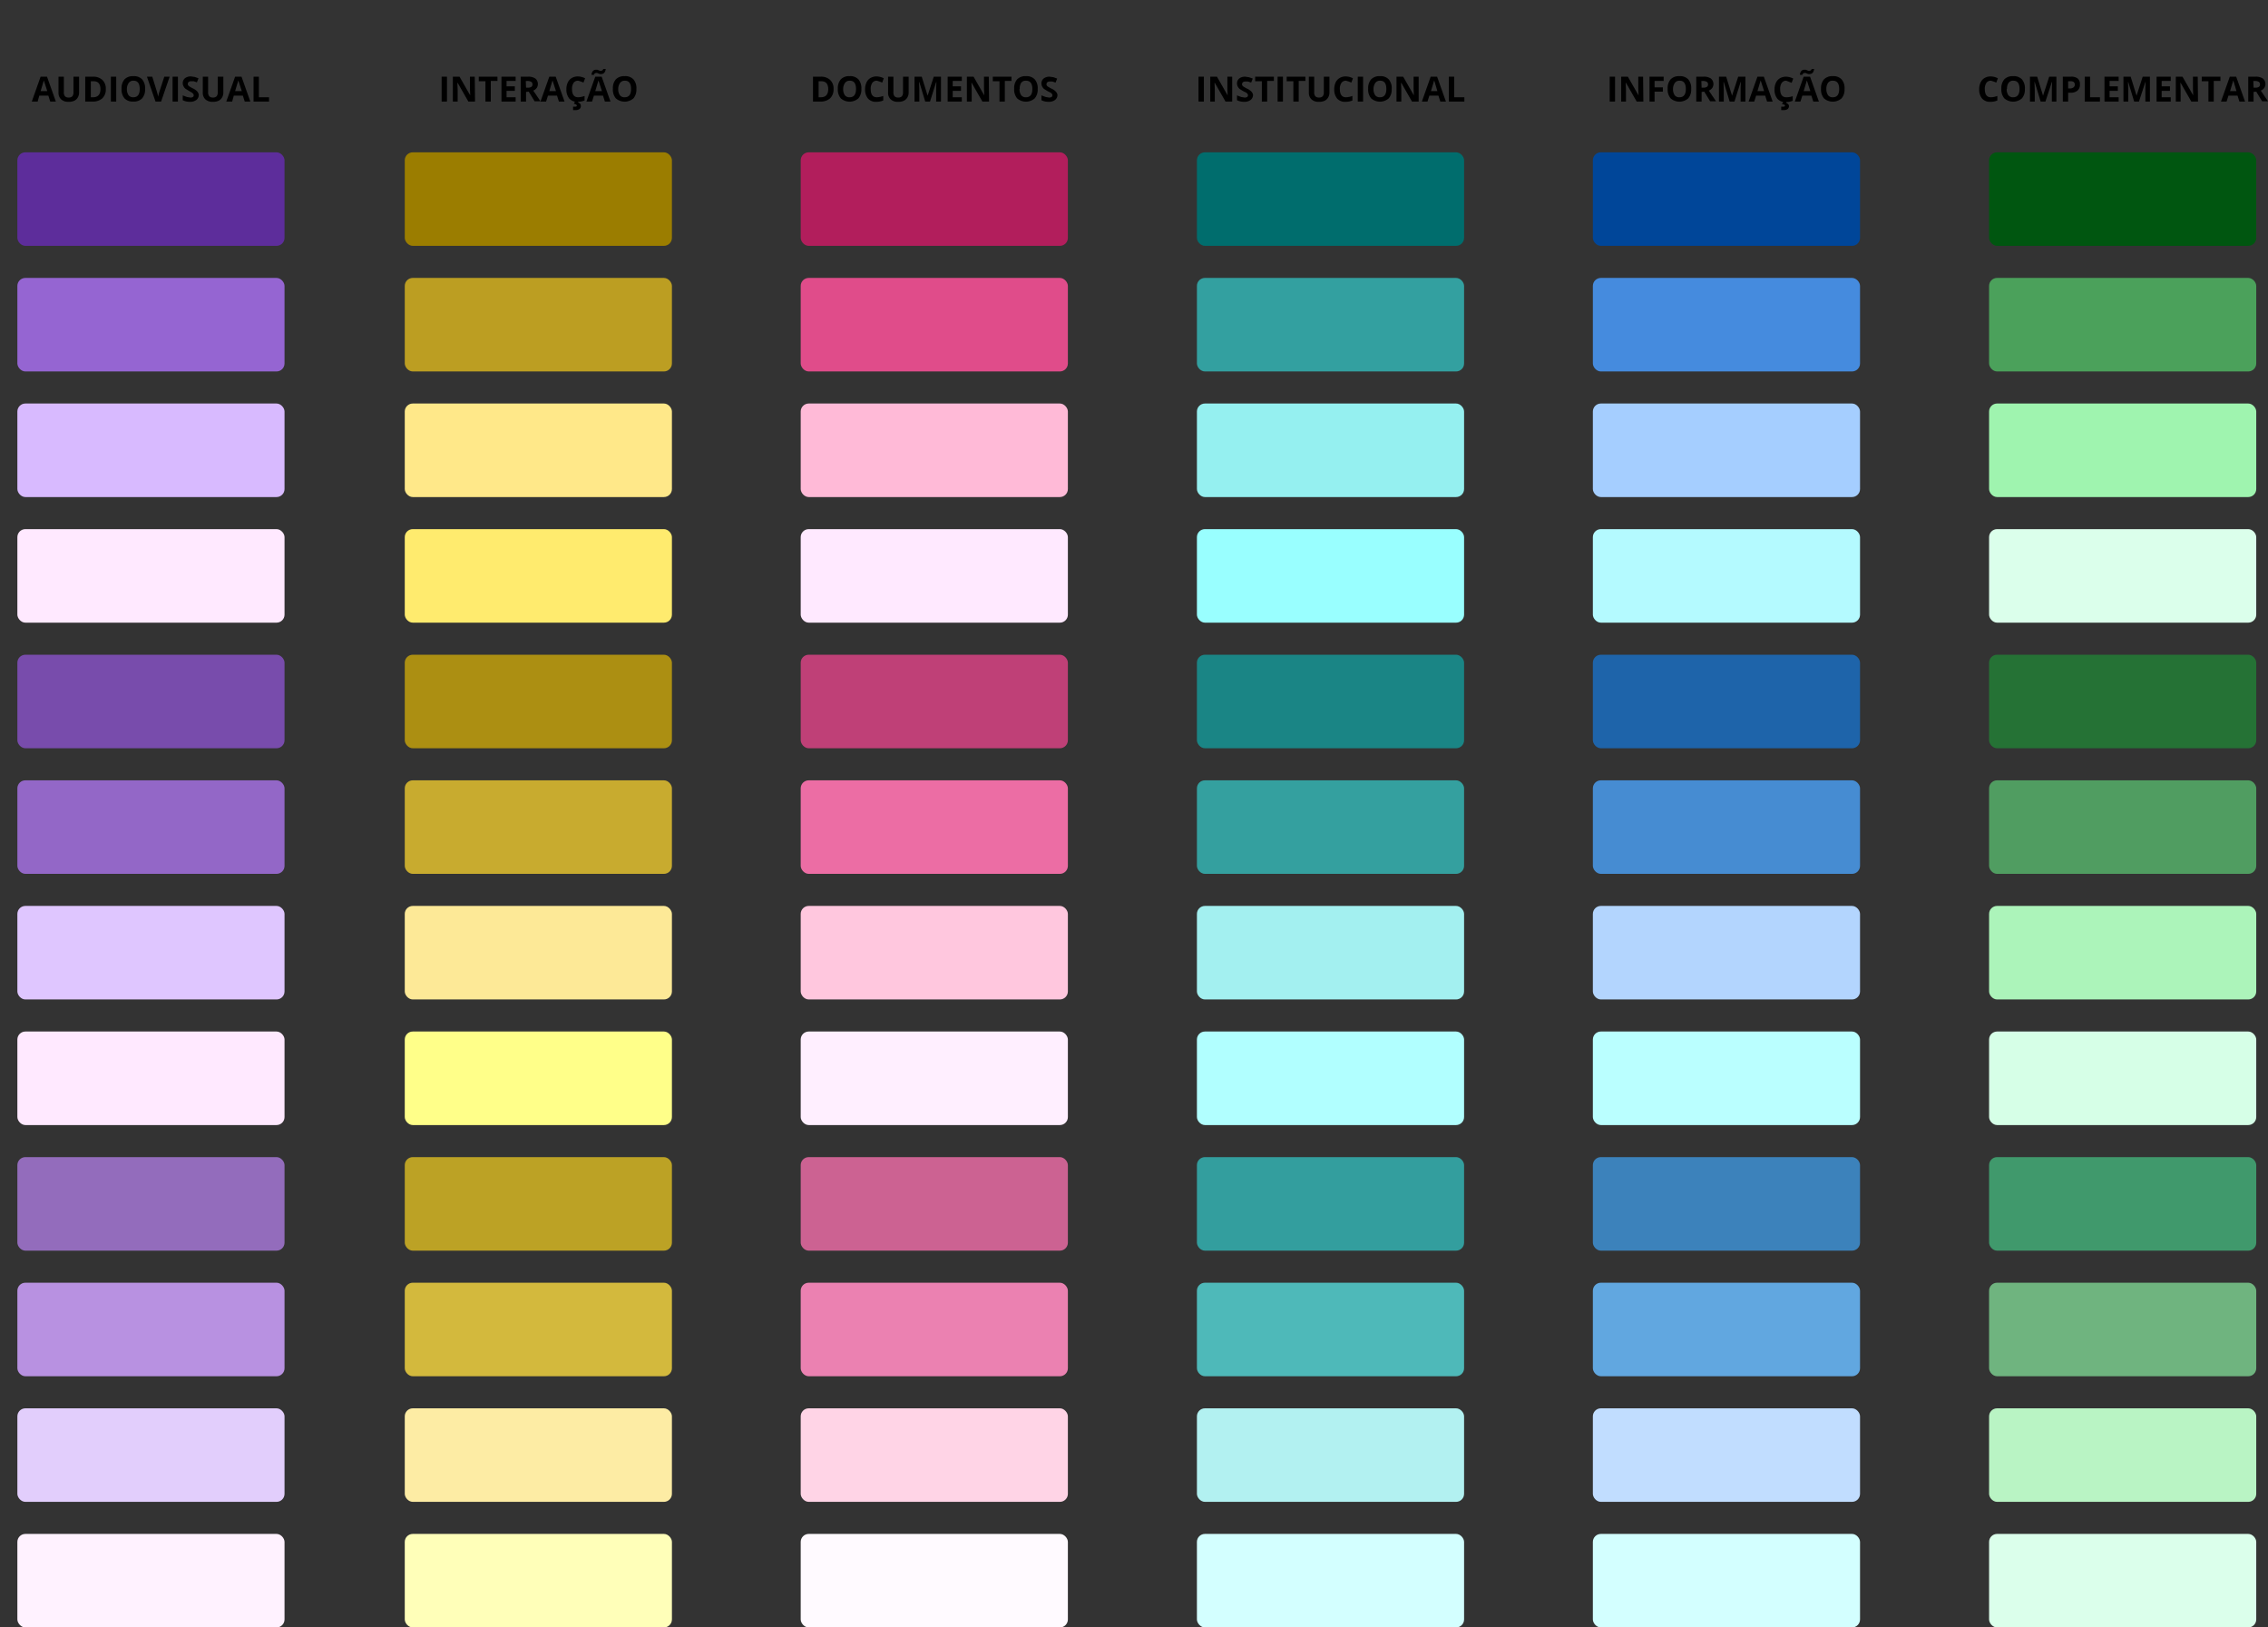 <svg id="Layer_1" data-name="Layer 1" xmlns="http://www.w3.org/2000/svg" viewBox="0 0 848.9 609">
  <rect x="0" y="0" width="848.9" height="609" fill="#333333" stroke="none"/>
  <defs>
    <style>
      .cls-1 {
        fill: #9b7d00;
      }

      .cls-2 {
        fill: #bc9e22;
      }

      .cls-3 {
        fill: #ffe889;
      }

      .cls-4 {
        fill: #ffeb6e;
      }

      .cls-5 {
        fill: #ac8f12;
      }

      .cls-6 {
        fill: #c8ab2f;
      }

      .cls-7 {
        fill: #fde997;
      }

      .cls-8 {
        fill: #ffff89;
      }

      .cls-9 {
        fill: #bca225;
      }

      .cls-10 {
        fill: #d3b93d;
      }

      .cls-11 {
        fill: #fdeca4;
      }

      .cls-12 {
        fill: #ffffb9;
      }

      .cls-13 {
        fill: #b21e5c;
      }

      .cls-14 {
        fill: #e04c8a;
      }

      .cls-15 {
        fill: #ffbad7;
      }

      .cls-16 {
        fill: #ffe9ff;
      }

      .cls-17 {
        fill: #bf4077;
      }

      .cls-18 {
        fill: #ec6da4;
      }

      .cls-19 {
        fill: #ffc7de;
      }

      .cls-20 {
        fill: #ffefff;
      }

      .cls-21 {
        fill: #cc6292;
      }

      .cls-22 {
        fill: #eb81b1;
      }

      .cls-23 {
        fill: #ffd4e6;
      }

      .cls-24 {
        fill: #fffaff;
      }

      .cls-25 {
        fill: #006d6d;
      }

      .cls-26 {
        fill: #33a0a0;
      }

      .cls-27 {
        fill: #95f0f0;
      }

      .cls-28 {
        fill: #9ff;
      }

      .cls-29 {
        fill: #1a8585;
      }

      .cls-30 {
        fill: #34a09f;
      }

      .cls-31 {
        fill: #a3f0f0;
      }

      .cls-32 {
        fill: #b1ffff;
      }

      .cls-33 {
        fill: #339e9e;
      }

      .cls-34 {
        fill: #4eb9b9;
      }

      .cls-35 {
        fill: #b2f1f1;
      }

      .cls-36 {
        fill: #d3ffff;
      }

      .cls-37 {
        fill: #004699;
      }

      .cls-38 {
        fill: #458bde;
      }

      .cls-39 {
        fill: #a5ceff;
      }

      .cls-40 {
        fill: #b4faff;
      }

      .cls-41 {
        fill: #1e64aa;
      }

      .cls-42 {
        fill: #468cd2;
      }

      .cls-43 {
        fill: #b3d5fe;
      }

      .cls-44 {
        fill: #baffff;
      }

      .cls-45 {
        fill: #3c82bb;
      }

      .cls-46 {
        fill: #61a7e0;
      }

      .cls-47 {
        fill: #c1ddff;
      }

      .cls-48 {
        fill: #005610;
      }

      .cls-49 {
        fill: #4ba15b;
      }

      .cls-50 {
        fill: #9ff4af;
      }

      .cls-51 {
        fill: #dbffeb;
      }

      .cls-52 {
        fill: #257235;
      }

      .cls-53 {
        fill: #509d61;
      }

      .cls-54 {
        fill: #acf4ba;
      }

      .cls-55 {
        fill: #d6ffe7;
      }

      .cls-56 {
        fill: #40996c;
      }

      .cls-57 {
        fill: #6fb47f;
      }

      .cls-58 {
        fill: #b9f4c4;
      }

      .cls-59 {
        fill: #5d2d9b;
      }

      .cls-60 {
        fill: #9565d2;
      }

      .cls-61 {
        fill: #d8baff;
      }

      .cls-62 {
        fill: #784cac;
      }

      .cls-63 {
        fill: #9367c7;
      }

      .cls-64 {
        fill: #dfc6ff;
      }

      .cls-65 {
        fill: #936cbc;
      }

      .cls-66 {
        fill: #b891e1;
      }

      .cls-67 {
        fill: #e2cefc;
      }

      .cls-68 {
        fill: #fff2ff;
      }

      .cls-69 {
        fill: none;
      }
    </style>
  </defs>
  <title>tabela_cores</title>
  <g>
    <rect class="cls-1" x="151.5" y="57" width="100" height="35" rx="3" ry="3"/>
    <rect class="cls-2" x="151.5" y="104" width="100" height="35" rx="3" ry="3"/>
    <rect class="cls-3" x="151.5" y="151" width="100" height="35" rx="3" ry="3"/>
    <rect class="cls-4" x="151.5" y="198" width="100" height="35" rx="3" ry="3"/>
    <rect class="cls-5" x="151.5" y="245" width="100" height="35" rx="3" ry="3"/>
    <rect class="cls-6" x="151.5" y="292" width="100" height="35" rx="3" ry="3"/>
    <rect class="cls-7" x="151.5" y="339" width="100" height="35" rx="3" ry="3"/>
    <rect class="cls-8" x="151.5" y="386" width="100" height="35" rx="3" ry="3"/>
    <rect class="cls-9" x="151.5" y="433" width="100" height="35" rx="3" ry="3"/>
    <rect class="cls-10" x="151.5" y="480" width="100" height="35" rx="3" ry="3"/>
    <rect class="cls-11" x="151.5" y="527" width="100" height="35" rx="3" ry="3"/>
    <rect class="cls-12" x="151.5" y="574" width="100" height="35" rx="3" ry="3"/>
    <g>
      <path d="M160.3,38V28.7h2V38Z" transform="translate(5)"/>
      <path d="M172.8,38h-2.5l-4-7h-.1q.1,1.9.1,2.7V38h-1.8V28.7H167l4,7h0q-.1-1.8-.1-2.6V28.7h1.8Z" transform="translate(5)"/>
      <path d="M178.7,38h-2V30.4h-2.5V28.7h7v1.6h-2.5Z" transform="translate(5)"/>
      <path d="M188,38h-5.3V28.7H188v1.6h-3.4v2h3.1V34h-3.1v2.4H188Z" transform="translate(5)"/>
      <path d="M191.9,34.4V38h-2V28.7h2.7a4.6,4.6,0,0,1,2.8.7,2.7,2.7,0,0,1,.5,3.5,3,3,0,0,1-1.3,1l2.7,4h-2.2l-2.2-3.6Zm0-1.6h.6a2.4,2.4,0,0,0,1.4-.3,1.1,1.1,0,0,0,.4-1,1,1,0,0,0-.5-.9,2.8,2.8,0,0,0-1.4-.3h-.6Z" transform="translate(5)"/>
      <path d="M204.2,38l-.7-2.2h-3.4l-.7,2.2h-2.1l3.3-9.3H203l3.3,9.3Zm-1.1-3.9L202,30.7l-.2-.6-1.2,4Z" transform="translate(5)"/>
      <path d="M211.4,30.2a2,2,0,0,0-1.7.8,3.9,3.9,0,0,0-.6,2.3q0,3.1,2.3,3.1a7.4,7.4,0,0,0,2.4-.5v1.7a6.6,6.6,0,0,1-2.6.5,3.9,3.9,0,0,1-3.1-1.2,5.2,5.2,0,0,1-1.1-3.5,5.8,5.8,0,0,1,.5-2.5,3.8,3.8,0,0,1,1.5-1.7,4.5,4.5,0,0,1,2.3-.6,6.2,6.2,0,0,1,2.7.7l-.6,1.6-1-.4Zm1,9.4a1.4,1.4,0,0,1-.5,1.2,2.5,2.5,0,0,1-1.5.4h-.9V39.9h.9q.5,0,.5-.4t-1.1-.7l.5-1h1.2l-.2.4.7.5A1.1,1.1,0,0,1,212.4,39.6Z" transform="translate(5)"/>
      <path d="M221.4,38l-.7-2.2h-3.4l-.7,2.2h-2.1l3.3-9.3h2.4l3.3,9.3ZM218,27.3l-.4.2a1,1,0,0,0-.3.5h-.9a2.4,2.4,0,0,1,.5-1.4,1.5,1.5,0,0,1,1.2-.5h.5l.5.2.5.2h.5l.4-.2a1,1,0,0,0,.3-.5h.9a2.4,2.4,0,0,1-.5,1.4,1.5,1.5,0,0,1-1.2.5h-.5l-.5-.2-.5-.2Zm2.3,6.8-1.1-3.4-.2-.6-1.2,4Z" transform="translate(5)"/>
      <path d="M233.2,33.3a5,5,0,0,1-1.1,3.5,5,5,0,0,1-6.6,0,5.1,5.1,0,0,1-1.1-3.6,5,5,0,0,1,1.1-3.5,4.3,4.3,0,0,1,3.3-1.2,4.2,4.2,0,0,1,3.3,1.2A5,5,0,0,1,233.2,33.3Zm-6.8,0a3.9,3.9,0,0,0,.6,2.3,2.1,2.1,0,0,0,1.8.8q2.4,0,2.4-3.1t-2.3-3.1a2.1,2.1,0,0,0-1.8.8A3.9,3.9,0,0,0,226.4,33.3Z" transform="translate(5)"/>
    </g>
  </g>
  <g>
    <rect class="cls-13" x="299.7" y="57" width="100" height="35" rx="3" ry="3"/>
    <rect class="cls-14" x="299.7" y="104" width="100" height="35" rx="3" ry="3"/>
    <rect class="cls-15" x="299.7" y="151" width="100" height="35" rx="3" ry="3"/>
    <rect class="cls-16" x="299.7" y="198" width="100" height="35" rx="3" ry="3"/>
    <rect class="cls-17" x="299.7" y="245" width="100" height="35" rx="3" ry="3"/>
    <rect class="cls-18" x="299.7" y="292" width="100" height="35" rx="3" ry="3"/>
    <rect class="cls-19" x="299.7" y="339" width="100" height="35" rx="3" ry="3"/>
    <rect class="cls-20" x="299.7" y="386" width="100" height="35" rx="3" ry="3"/>
    <rect class="cls-21" x="299.7" y="433" width="100" height="35" rx="3" ry="3"/>
    <rect class="cls-22" x="299.7" y="480" width="100" height="35" rx="3" ry="3"/>
    <rect class="cls-23" x="299.7" y="527" width="100" height="35" rx="3" ry="3"/>
    <rect class="cls-24" x="299.7" y="574" width="100" height="35" rx="3" ry="3"/>
    <g>
      <path d="M307,33.3a4.6,4.6,0,0,1-1.3,3.5,5.3,5.3,0,0,1-3.8,1.2h-2.6V28.7h2.9a4.9,4.9,0,0,1,3.5,1.2A4.4,4.4,0,0,1,307,33.3Zm-2,.1q0-3-2.6-3h-1v6h.8Q305,36.4,305,33.3Z" transform="translate(5)"/>
      <path d="M317.4,33.3a5,5,0,0,1-1.1,3.5,5,5,0,0,1-6.6,0,5.1,5.1,0,0,1-1.1-3.6,5,5,0,0,1,1.1-3.5,4.3,4.3,0,0,1,3.3-1.2,4.2,4.2,0,0,1,3.3,1.2A5,5,0,0,1,317.4,33.3Zm-6.8,0a3.9,3.9,0,0,0,.6,2.3,2.1,2.1,0,0,0,1.8.8q2.4,0,2.4-3.1t-2.3-3.1a2.1,2.1,0,0,0-1.8.8A3.9,3.9,0,0,0,310.6,33.3Z" transform="translate(5)"/>
      <path d="M323.2,30.2a2,2,0,0,0-1.7.8,3.9,3.9,0,0,0-.6,2.3q0,3.1,2.3,3.1a7.4,7.4,0,0,0,2.4-.5v1.7a6.6,6.6,0,0,1-2.6.5,3.9,3.9,0,0,1-3.1-1.2,5.2,5.2,0,0,1-1.1-3.5,5.8,5.8,0,0,1,.5-2.5,3.8,3.8,0,0,1,1.5-1.7,4.5,4.5,0,0,1,2.3-.6,6.2,6.2,0,0,1,2.7.7l-.6,1.6-1-.4Z" transform="translate(5)"/>
      <path d="M335.1,28.7v6a3.5,3.5,0,0,1-.5,1.8,3,3,0,0,1-1.3,1.2,4.8,4.8,0,0,1-2.1.4,3.9,3.9,0,0,1-2.8-.9,3.3,3.3,0,0,1-1-2.5v-6h2v5.7a2.4,2.4,0,0,0,.4,1.6,1.8,1.8,0,0,0,1.4.5,1.8,1.8,0,0,0,1.4-.5,2.4,2.4,0,0,0,.4-1.6V28.7Z" transform="translate(5)"/>
      <path d="M341.3,38l-2.2-7.3H339q.1,2.2.1,3V38h-1.8V28.7h2.7l2.2,7.1h0l2.3-7.1h2.7V38h-1.8V33.6q0-.3,0-.7t.1-2.2h-.1L343.1,38Z" transform="translate(5)"/>
      <path d="M355,38h-5.3V28.7H355v1.6h-3.4v2h3.1V34h-3.1v2.4H355Z" transform="translate(5)"/>
      <path d="M365.2,38h-2.5l-4-7h-.1q.1,1.9.1,2.7V38h-1.8V28.7h2.5l4,7h0q-.1-1.8-.1-2.6V28.7h1.8Z" transform="translate(5)"/>
      <path d="M371.1,38h-2V30.4h-2.5V28.7h7v1.6h-2.5Z" transform="translate(5)"/>
      <path d="M383.4,33.3a5,5,0,0,1-1.1,3.5,5,5,0,0,1-6.6,0,5.1,5.1,0,0,1-1.1-3.6,5,5,0,0,1,1.1-3.5,4.3,4.3,0,0,1,3.3-1.2,4.2,4.2,0,0,1,3.3,1.2A5,5,0,0,1,383.4,33.3Zm-6.8,0a3.9,3.9,0,0,0,.6,2.3,2.1,2.1,0,0,0,1.8.8q2.4,0,2.4-3.1T379,30.2a2.1,2.1,0,0,0-1.8.8A3.9,3.9,0,0,0,376.7,33.3Z" transform="translate(5)"/>
      <path d="M390.8,35.4a2.4,2.4,0,0,1-.9,2,3.9,3.9,0,0,1-2.5.7,5.9,5.9,0,0,1-2.6-.6V35.7l1.6.6,1.2.2a1.7,1.7,0,0,0,1-.2.8.8,0,0,0,.3-.7.8.8,0,0,0-.2-.5l-.4-.4-1.2-.6-1.3-.8a2.9,2.9,0,0,1-.7-.9,2.4,2.4,0,0,1-.3-1.1,2.4,2.4,0,0,1,.8-1.9,3.5,3.5,0,0,1,2.3-.7l1.4.2,1.4.5-.6,1.5-1.2-.4h-1a1.3,1.3,0,0,0-.9.3.9.9,0,0,0-.3.7.8.8,0,0,0,.1.5l.4.4,1.2.7a5,5,0,0,1,1.8,1.2A2.4,2.4,0,0,1,390.8,35.4Z" transform="translate(5)"/>
    </g>
  </g>
  <g>
    <rect class="cls-25" x="448" y="57" width="100" height="35" rx="3" ry="3"/>
    <rect class="cls-26" x="448" y="104" width="100" height="35" rx="3" ry="3"/>
    <rect class="cls-27" x="448" y="151" width="100" height="35" rx="3" ry="3"/>
    <rect class="cls-28" x="448" y="198" width="100" height="35" rx="3" ry="3"/>
    <rect class="cls-29" x="448" y="245" width="100" height="35" rx="3" ry="3"/>
    <rect class="cls-30" x="448" y="292" width="100" height="35" rx="3" ry="3"/>
    <rect class="cls-31" x="448" y="339" width="100" height="35" rx="3" ry="3"/>
    <rect class="cls-32" x="448" y="386" width="100" height="35" rx="3" ry="3"/>
    <rect class="cls-33" x="448" y="433" width="100" height="35" rx="3" ry="3"/>
    <rect class="cls-34" x="448" y="480" width="100" height="35" rx="3" ry="3"/>
    <rect class="cls-35" x="448" y="527" width="100" height="35" rx="3" ry="3"/>
    <rect class="cls-36" x="448" y="574" width="100" height="35" rx="3" ry="3"/>
    <g>
      <path d="M443.6,38V28.7h2V38Z" transform="translate(5)"/>
      <path d="M456.2,38h-2.5l-4-7h-.1q.1,1.9.1,2.7V38H448V28.7h2.5l4,7h0q-.1-1.8-.1-2.6V28.7h1.8Z" transform="translate(5)"/>
      <path d="M464,35.4a2.4,2.4,0,0,1-.9,2,3.9,3.9,0,0,1-2.5.7,5.9,5.9,0,0,1-2.6-.6V35.7l1.6.6,1.2.2a1.7,1.7,0,0,0,1-.2.8.8,0,0,0,.3-.7.8.8,0,0,0-.2-.5l-.4-.4-1.2-.6-1.3-.8a2.9,2.9,0,0,1-.7-.9,2.4,2.4,0,0,1-.3-1.1,2.4,2.4,0,0,1,.8-1.9,3.5,3.5,0,0,1,2.3-.7l1.4.2,1.4.5-.6,1.5-1.2-.4h-1a1.3,1.3,0,0,0-.9.3.9.9,0,0,0-.3.7.8.8,0,0,0,.1.5l.4.4,1.2.7a5,5,0,0,1,1.8,1.2A2.4,2.4,0,0,1,464,35.4Z" transform="translate(5)"/>
      <path d="M469.3,38h-2V30.4h-2.5V28.7h7v1.6h-2.5Z" transform="translate(5)"/>
      <path d="M473.2,38V28.7h2V38Z" transform="translate(5)"/>
      <path d="M481.1,38h-2V30.4h-2.5V28.7h7v1.6h-2.5Z" transform="translate(5)"/>
      <path d="M492.6,28.7v6a3.5,3.5,0,0,1-.5,1.8,3,3,0,0,1-1.3,1.2,4.8,4.8,0,0,1-2.1.4,3.9,3.9,0,0,1-2.8-.9,3.3,3.3,0,0,1-1-2.5v-6h2v5.7a2.4,2.4,0,0,0,.4,1.6,1.8,1.8,0,0,0,1.4.5,1.8,1.8,0,0,0,1.4-.5,2.4,2.4,0,0,0,.4-1.6V28.7Z" transform="translate(5)"/>
      <path d="M498.8,30.2a2,2,0,0,0-1.7.8,3.9,3.9,0,0,0-.6,2.3q0,3.1,2.3,3.1a7.4,7.4,0,0,0,2.4-.5v1.7a6.6,6.6,0,0,1-2.6.5,3.9,3.9,0,0,1-3.1-1.2,5.2,5.2,0,0,1-1.1-3.5,5.8,5.8,0,0,1,.5-2.5,3.8,3.8,0,0,1,1.5-1.7,4.5,4.5,0,0,1,2.3-.6,6.2,6.2,0,0,1,2.7.7l-.6,1.6-1-.4Z" transform="translate(5)"/>
      <path d="M503.2,38V28.7h2V38Z" transform="translate(5)"/>
      <path d="M515.9,33.3a5,5,0,0,1-1.1,3.5,5,5,0,0,1-6.6,0,5.1,5.1,0,0,1-1.1-3.6,5,5,0,0,1,1.1-3.5,4.3,4.3,0,0,1,3.3-1.2,4.2,4.2,0,0,1,3.3,1.2A5,5,0,0,1,515.9,33.3Zm-6.8,0a3.9,3.9,0,0,0,.6,2.3,2.1,2.1,0,0,0,1.8.8q2.4,0,2.4-3.1t-2.3-3.1a2.1,2.1,0,0,0-1.8.8A3.9,3.9,0,0,0,509.1,33.3Z" transform="translate(5)"/>
      <path d="M526,38h-2.5l-4-7h-.1q.1,1.9.1,2.7V38h-1.8V28.7h2.5l4,7h0q-.1-1.8-.1-2.6V28.7H526Z" transform="translate(5)"/>
      <path d="M534.1,38l-.7-2.2H530l-.7,2.2h-2.1l3.3-9.3h2.4l3.3,9.3Zm-1.1-3.9-1-3.4-.2-.6-1.2,4Z" transform="translate(5)"/>
      <path d="M537.3,38V28.7h2v7.7h3.8V38Z" transform="translate(5)"/>
    </g>
  </g>
  <g>
    <rect class="cls-37" x="596.2" y="57" width="100" height="35" rx="3" ry="3"/>
    <rect class="cls-38" x="596.2" y="104" width="100" height="35" rx="3" ry="3"/>
    <rect class="cls-39" x="596.2" y="151" width="100" height="35" rx="3" ry="3"/>
    <rect class="cls-40" x="596.2" y="198" width="100" height="35" rx="3" ry="3"/>
    <rect class="cls-41" x="596.2" y="245" width="100" height="35" rx="3" ry="3"/>
    <rect class="cls-42" x="596.2" y="292" width="100" height="35" rx="3" ry="3"/>
    <rect class="cls-43" x="596.2" y="339" width="100" height="35" rx="3" ry="3"/>
    <rect class="cls-44" x="596.2" y="386" width="100" height="35" rx="3" ry="3"/>
    <rect class="cls-45" x="596.2" y="433" width="100" height="35" rx="3" ry="3"/>
    <rect class="cls-46" x="596.2" y="480" width="100" height="35" rx="3" ry="3"/>
    <rect class="cls-47" x="596.2" y="527" width="100" height="35" rx="3" ry="3"/>
    <rect class="cls-36" x="596.2" y="574" width="100" height="35" rx="3" ry="3"/>
    <g>
      <path d="M597.5,38V28.7h2V38Z" transform="translate(5)"/>
      <path d="M610.1,38h-2.5l-4-7h-.1q.1,1.9.1,2.7V38h-1.8V28.7h2.5l4,7h0q-.1-1.8-.1-2.6V28.7h1.8Z" transform="translate(5)"/>
      <path d="M614.3,38h-1.9V28.7h5.3v1.6h-3.4v2.4h3.1v1.6h-3.1Z" transform="translate(5)"/>
      <path d="M628,33.3a5,5,0,0,1-1.1,3.5,5,5,0,0,1-6.6,0,5.1,5.1,0,0,1-1.1-3.6,5,5,0,0,1,1.1-3.5,4.3,4.3,0,0,1,3.3-1.2,4.2,4.2,0,0,1,3.3,1.2A5,5,0,0,1,628,33.3Zm-6.8,0a3.9,3.9,0,0,0,.6,2.3,2.1,2.1,0,0,0,1.8.8q2.4,0,2.4-3.1t-2.3-3.1a2.1,2.1,0,0,0-1.8.8A3.9,3.9,0,0,0,621.2,33.3Z" transform="translate(5)"/>
      <path d="M631.9,34.4V38h-2V28.7h2.7a4.6,4.6,0,0,1,2.8.7,2.7,2.7,0,0,1,.5,3.5,3,3,0,0,1-1.3,1l2.7,4h-2.2l-2.2-3.6Zm0-1.6h.6a2.4,2.4,0,0,0,1.4-.3,1.1,1.1,0,0,0,.4-1,1,1,0,0,0-.5-.9,2.8,2.8,0,0,0-1.4-.3h-.6Z" transform="translate(5)"/>
      <path d="M642.4,38l-2.2-7.3h-.1q.1,2.2.1,3V38h-1.8V28.7h2.7l2.2,7.1h0l2.3-7.1h2.7V38h-1.8V33.6q0-.3,0-.7t.1-2.2h-.1L644.2,38Z" transform="translate(5)"/>
      <path d="M656.4,38l-.7-2.2h-3.4l-.7,2.2h-2.1l3.3-9.3h2.4l3.3,9.3Zm-1.1-3.9-1.1-3.4-.2-.6-1.2,4Z" transform="translate(5)"/>
      <path d="M663.6,30.2a2,2,0,0,0-1.7.8,3.9,3.9,0,0,0-.6,2.3q0,3.1,2.3,3.1A7.4,7.4,0,0,0,666,36v1.7a6.6,6.6,0,0,1-2.6.5,3.9,3.9,0,0,1-3.1-1.2,5.2,5.2,0,0,1-1.1-3.5,5.8,5.8,0,0,1,.5-2.5,3.8,3.8,0,0,1,1.5-1.7,4.5,4.5,0,0,1,2.3-.6,6.2,6.2,0,0,1,2.7.7l-.6,1.6-1-.4Zm1,9.4a1.4,1.4,0,0,1-.5,1.2,2.5,2.5,0,0,1-1.5.4h-.9V39.9h.9q.5,0,.5-.4T662,39l.5-1h1.2l-.2.4.7.5A1.1,1.1,0,0,1,664.6,39.6Z" transform="translate(5)"/>
      <path d="M673.7,38l-.7-2.2h-3.4l-.7,2.2h-2.1l3.3-9.3h2.4l3.3,9.3Zm-3.4-10.7-.4.2a1,1,0,0,0-.3.5h-.9a2.4,2.4,0,0,1,.5-1.4,1.5,1.5,0,0,1,1.2-.5h.5l.5.2.5.2h.5l.4-.2a1,1,0,0,0,.3-.5h.9a2.4,2.4,0,0,1-.5,1.4,1.5,1.5,0,0,1-1.2.5h-.5l-.5-.2-.5-.2Zm2.3,6.8-1.1-3.4-.2-.6-1.2,4Z" transform="translate(5)"/>
      <path d="M685.4,33.3a5,5,0,0,1-1.1,3.5,5,5,0,0,1-6.6,0,5.1,5.1,0,0,1-1.1-3.6,5,5,0,0,1,1.1-3.5,4.3,4.3,0,0,1,3.3-1.2,4.2,4.2,0,0,1,3.3,1.2A5,5,0,0,1,685.4,33.3Zm-6.8,0a3.9,3.9,0,0,0,.6,2.3,2.1,2.1,0,0,0,1.8.8q2.4,0,2.4-3.1T681,30.2a2.1,2.1,0,0,0-1.8.8A3.9,3.9,0,0,0,678.6,33.3Z" transform="translate(5)"/>
    </g>
  </g>
  <g>
    <rect class="cls-48" x="744.5" y="57" width="100" height="35" rx="3" ry="3"/>
    <rect class="cls-49" x="744.5" y="104" width="100" height="35" rx="3" ry="3"/>
    <rect class="cls-50" x="744.5" y="151" width="100" height="35" rx="3" ry="3"/>
    <rect class="cls-51" x="744.5" y="198" width="100" height="35" rx="3" ry="3"/>
    <rect class="cls-52" x="744.5" y="245" width="100" height="35" rx="3" ry="3"/>
    <rect class="cls-53" x="744.5" y="292" width="100" height="35" rx="3" ry="3"/>
    <rect class="cls-54" x="744.5" y="339" width="100" height="35" rx="3" ry="3"/>
    <rect class="cls-55" x="744.5" y="386" width="100" height="35" rx="3" ry="3"/>
    <rect class="cls-56" x="744.5" y="433" width="100" height="35" rx="3" ry="3"/>
    <rect class="cls-57" x="744.5" y="480" width="100" height="35" rx="3" ry="3"/>
    <rect class="cls-58" x="744.5" y="527" width="100" height="35" rx="3" ry="3"/>
    <rect class="cls-51" x="744.5" y="574" width="100" height="35" rx="3" ry="3"/>
    <g>
      <path d="M740.2,30.2a2,2,0,0,0-1.7.8,3.9,3.9,0,0,0-.6,2.3q0,3.1,2.3,3.1a7.4,7.4,0,0,0,2.4-.5v1.7a6.6,6.6,0,0,1-2.6.5,3.9,3.9,0,0,1-3.1-1.2,5.2,5.2,0,0,1-1.1-3.5,5.8,5.8,0,0,1,.5-2.5,3.8,3.8,0,0,1,1.5-1.7,4.5,4.5,0,0,1,2.3-.6,6.2,6.2,0,0,1,2.7.7l-.6,1.6-1-.4Z" transform="translate(5)"/>
      <path d="M752.9,33.3a5,5,0,0,1-1.1,3.5,5,5,0,0,1-6.6,0,5.1,5.1,0,0,1-1.1-3.6,5,5,0,0,1,1.1-3.5,4.3,4.3,0,0,1,3.3-1.2,4.2,4.2,0,0,1,3.3,1.2A5,5,0,0,1,752.9,33.3Zm-6.8,0a3.9,3.9,0,0,0,.6,2.3,2.1,2.1,0,0,0,1.8.8q2.4,0,2.4-3.1t-2.3-3.1a2.1,2.1,0,0,0-1.8.8A3.9,3.9,0,0,0,746.2,33.3Z" transform="translate(5)"/>
      <path d="M758.8,38l-2.2-7.3h-.1q.1,2.2.1,3V38h-1.8V28.7h2.7l2.2,7.1h0l2.3-7.1h2.7V38H763V33.6q0-.3,0-.7t.1-2.2H763L760.6,38Z" transform="translate(5)"/>
      <path d="M773.5,31.6a2.8,2.8,0,0,1-.9,2.3,4,4,0,0,1-2.7.8h-.8V38h-2V28.7h3a3.9,3.9,0,0,1,2.6.7A2.7,2.7,0,0,1,773.5,31.6Zm-4.4,1.5h.6a2.2,2.2,0,0,0,1.4-.4,1.3,1.3,0,0,0,.5-1,1.3,1.3,0,0,0-.4-1,1.8,1.8,0,0,0-1.2-.3h-.9Z" transform="translate(5)"/>
      <path d="M775.3,38V28.7h2v7.7H781V38Z" transform="translate(5)"/>
      <path d="M788,38h-5.3V28.7H788v1.6h-3.4v2h3.1V34h-3.1v2.4H788Z" transform="translate(5)"/>
      <path d="M793.8,38l-2.2-7.3h-.1q.1,2.2.1,3V38h-1.8V28.7h2.7l2.2,7.1h0l2.3-7.1h2.7V38H798V33.6q0-.3,0-.7t.1-2.2H798L795.6,38Z" transform="translate(5)"/>
      <path d="M807.5,38h-5.3V28.7h5.3v1.6h-3.4v2h3.1V34h-3.1v2.4h3.4Z" transform="translate(5)"/>
      <path d="M817.7,38h-2.5l-4-7h-.1q.1,1.9.1,2.7V38h-1.8V28.7h2.5l4,7h0q-.1-1.8-.1-2.6V28.7h1.8Z" transform="translate(5)"/>
      <path d="M823.6,38h-2V30.4h-2.5V28.7h7v1.6h-2.5Z" transform="translate(5)"/>
      <path d="M833.2,38l-.7-2.2h-3.4l-.7,2.2h-2.1l3.3-9.3h2.4l3.3,9.3Zm-1.1-3.9-1-3.4-.2-.6-1.2,4Z" transform="translate(5)"/>
      <path d="M838.5,34.4V38h-2V28.7h2.7a4.6,4.6,0,0,1,2.8.7,2.7,2.7,0,0,1,.5,3.5,3,3,0,0,1-1.3,1l2.7,4h-2.2l-2.2-3.6Zm0-1.6h.6a2.4,2.4,0,0,0,1.4-.3,1.1,1.1,0,0,0,.4-1,1,1,0,0,0-.5-.9,2.8,2.8,0,0,0-1.4-.3h-.6Z" transform="translate(5)"/>
    </g>
  </g>
  <g>
    <rect class="cls-59" x="6.5" y="57" width="100" height="35" rx="3" ry="3"/>
    <rect class="cls-60" x="6.5" y="104" width="100" height="35" rx="3" ry="3"/>
    <rect class="cls-61" x="6.5" y="151" width="100" height="35" rx="3" ry="3"/>
    <rect class="cls-16" x="6.5" y="198" width="100" height="35" rx="3" ry="3"/>
    <rect class="cls-62" x="6.5" y="245" width="100" height="35" rx="3" ry="3"/>
    <rect class="cls-63" x="6.5" y="292" width="100" height="35" rx="3" ry="3"/>
    <rect class="cls-64" x="6.5" y="339" width="100" height="35" rx="3" ry="3"/>
    <rect class="cls-16" x="6.5" y="386" width="100" height="35" rx="3" ry="3"/>
    <rect class="cls-65" x="6.5" y="433" width="100" height="35" rx="3" ry="3"/>
    <rect class="cls-66" x="6.5" y="480" width="100" height="35" rx="3" ry="3"/>
    <rect class="cls-67" x="6.5" y="527" width="100" height="35" rx="3" ry="3"/>
    <rect class="cls-68" x="6.5" y="574" width="100" height="35" rx="3" ry="3"/>
    <g>
      <path d="M13.8,38l-.7-2.2H9.7L9.1,38H6.9l3.3-9.3h2.4L15.9,38Zm-1.1-3.9-1.1-3.4-.2-.6-1.2,4Z" transform="translate(5)"/>
      <path d="M24.6,28.7v6a3.5,3.5,0,0,1-.5,1.8,3,3,0,0,1-1.3,1.2,4.8,4.8,0,0,1-2.1.4,3.9,3.9,0,0,1-2.8-.9,3.3,3.3,0,0,1-1-2.5v-6h2v5.7a2.4,2.4,0,0,0,.4,1.6,1.8,1.8,0,0,0,1.4.5,1.8,1.8,0,0,0,1.4-.5,2.4,2.4,0,0,0,.4-1.6V28.7Z" transform="translate(5)"/>
      <path d="M34.6,33.3a4.6,4.6,0,0,1-1.3,3.5A5.3,5.3,0,0,1,29.5,38H26.9V28.7h2.9a4.9,4.9,0,0,1,3.5,1.2A4.4,4.4,0,0,1,34.6,33.3Zm-2,.1q0-3-2.6-3h-1v6h.8Q32.6,36.4,32.6,33.3Z" transform="translate(5)"/>
      <path d="M36.5,38V28.7h2V38Z" transform="translate(5)"/>
      <path d="M49.3,33.3a5,5,0,0,1-1.1,3.5,4.2,4.2,0,0,1-3.3,1.2,4.2,4.2,0,0,1-3.3-1.2,5.1,5.1,0,0,1-1.1-3.6,5,5,0,0,1,1.1-3.5,4.3,4.3,0,0,1,3.3-1.2,4.2,4.2,0,0,1,3.3,1.2A5,5,0,0,1,49.3,33.3Zm-6.8,0a3.9,3.9,0,0,0,.6,2.3,2.1,2.1,0,0,0,1.8.8q2.4,0,2.4-3.1t-2.3-3.1a2.1,2.1,0,0,0-1.8.8A3.9,3.9,0,0,0,42.5,33.3Z" transform="translate(5)"/>
      <path d="M56.5,28.7h2L55.3,38H53.2L50,28.7h2l1.7,5.5.3,1.1.2.9a16.2,16.2,0,0,1,.5-2Z" transform="translate(5)"/>
      <path d="M59.6,38V28.7h2V38Z" transform="translate(5)"/>
      <path d="M69.4,35.4a2.4,2.4,0,0,1-.9,2,3.9,3.9,0,0,1-2.5.7,5.9,5.9,0,0,1-2.6-.6V35.7l1.6.6,1.2.2a1.7,1.7,0,0,0,1-.2.8.8,0,0,0,.3-.7.8.8,0,0,0-.2-.5l-.4-.4L65.7,34l-1.3-.8a2.9,2.9,0,0,1-.7-.9,2.4,2.4,0,0,1-.3-1.1,2.4,2.4,0,0,1,.8-1.9,3.5,3.5,0,0,1,2.3-.7l1.4.2,1.4.5-.6,1.5-1.2-.4h-1a1.3,1.3,0,0,0-.9.3.9.9,0,0,0-.3.7.8.8,0,0,0,.1.5l.4.4,1.2.7a5,5,0,0,1,1.8,1.2A2.4,2.4,0,0,1,69.4,35.4Z" transform="translate(5)"/>
      <path d="M78.6,28.7v6a3.5,3.5,0,0,1-.5,1.8,3,3,0,0,1-1.3,1.2,4.8,4.8,0,0,1-2.1.4,3.9,3.9,0,0,1-2.8-.9,3.3,3.3,0,0,1-1-2.5v-6h2v5.7a2.4,2.4,0,0,0,.4,1.6,1.8,1.8,0,0,0,1.4.5,1.8,1.8,0,0,0,1.4-.5,2.4,2.4,0,0,0,.4-1.6V28.7Z" transform="translate(5)"/>
      <path d="M86.6,38l-.7-2.2H82.5L81.9,38H79.7L83,28.7h2.4L88.7,38Zm-1.1-3.9-1.1-3.4-.2-.6-1.2,4Z" transform="translate(5)"/>
      <path d="M89.9,38V28.7h2v7.7h3.8V38Z" transform="translate(5)"/>
    </g>
    <rect class="cls-69" width="6" height="5"/>
  </g>
</svg>
